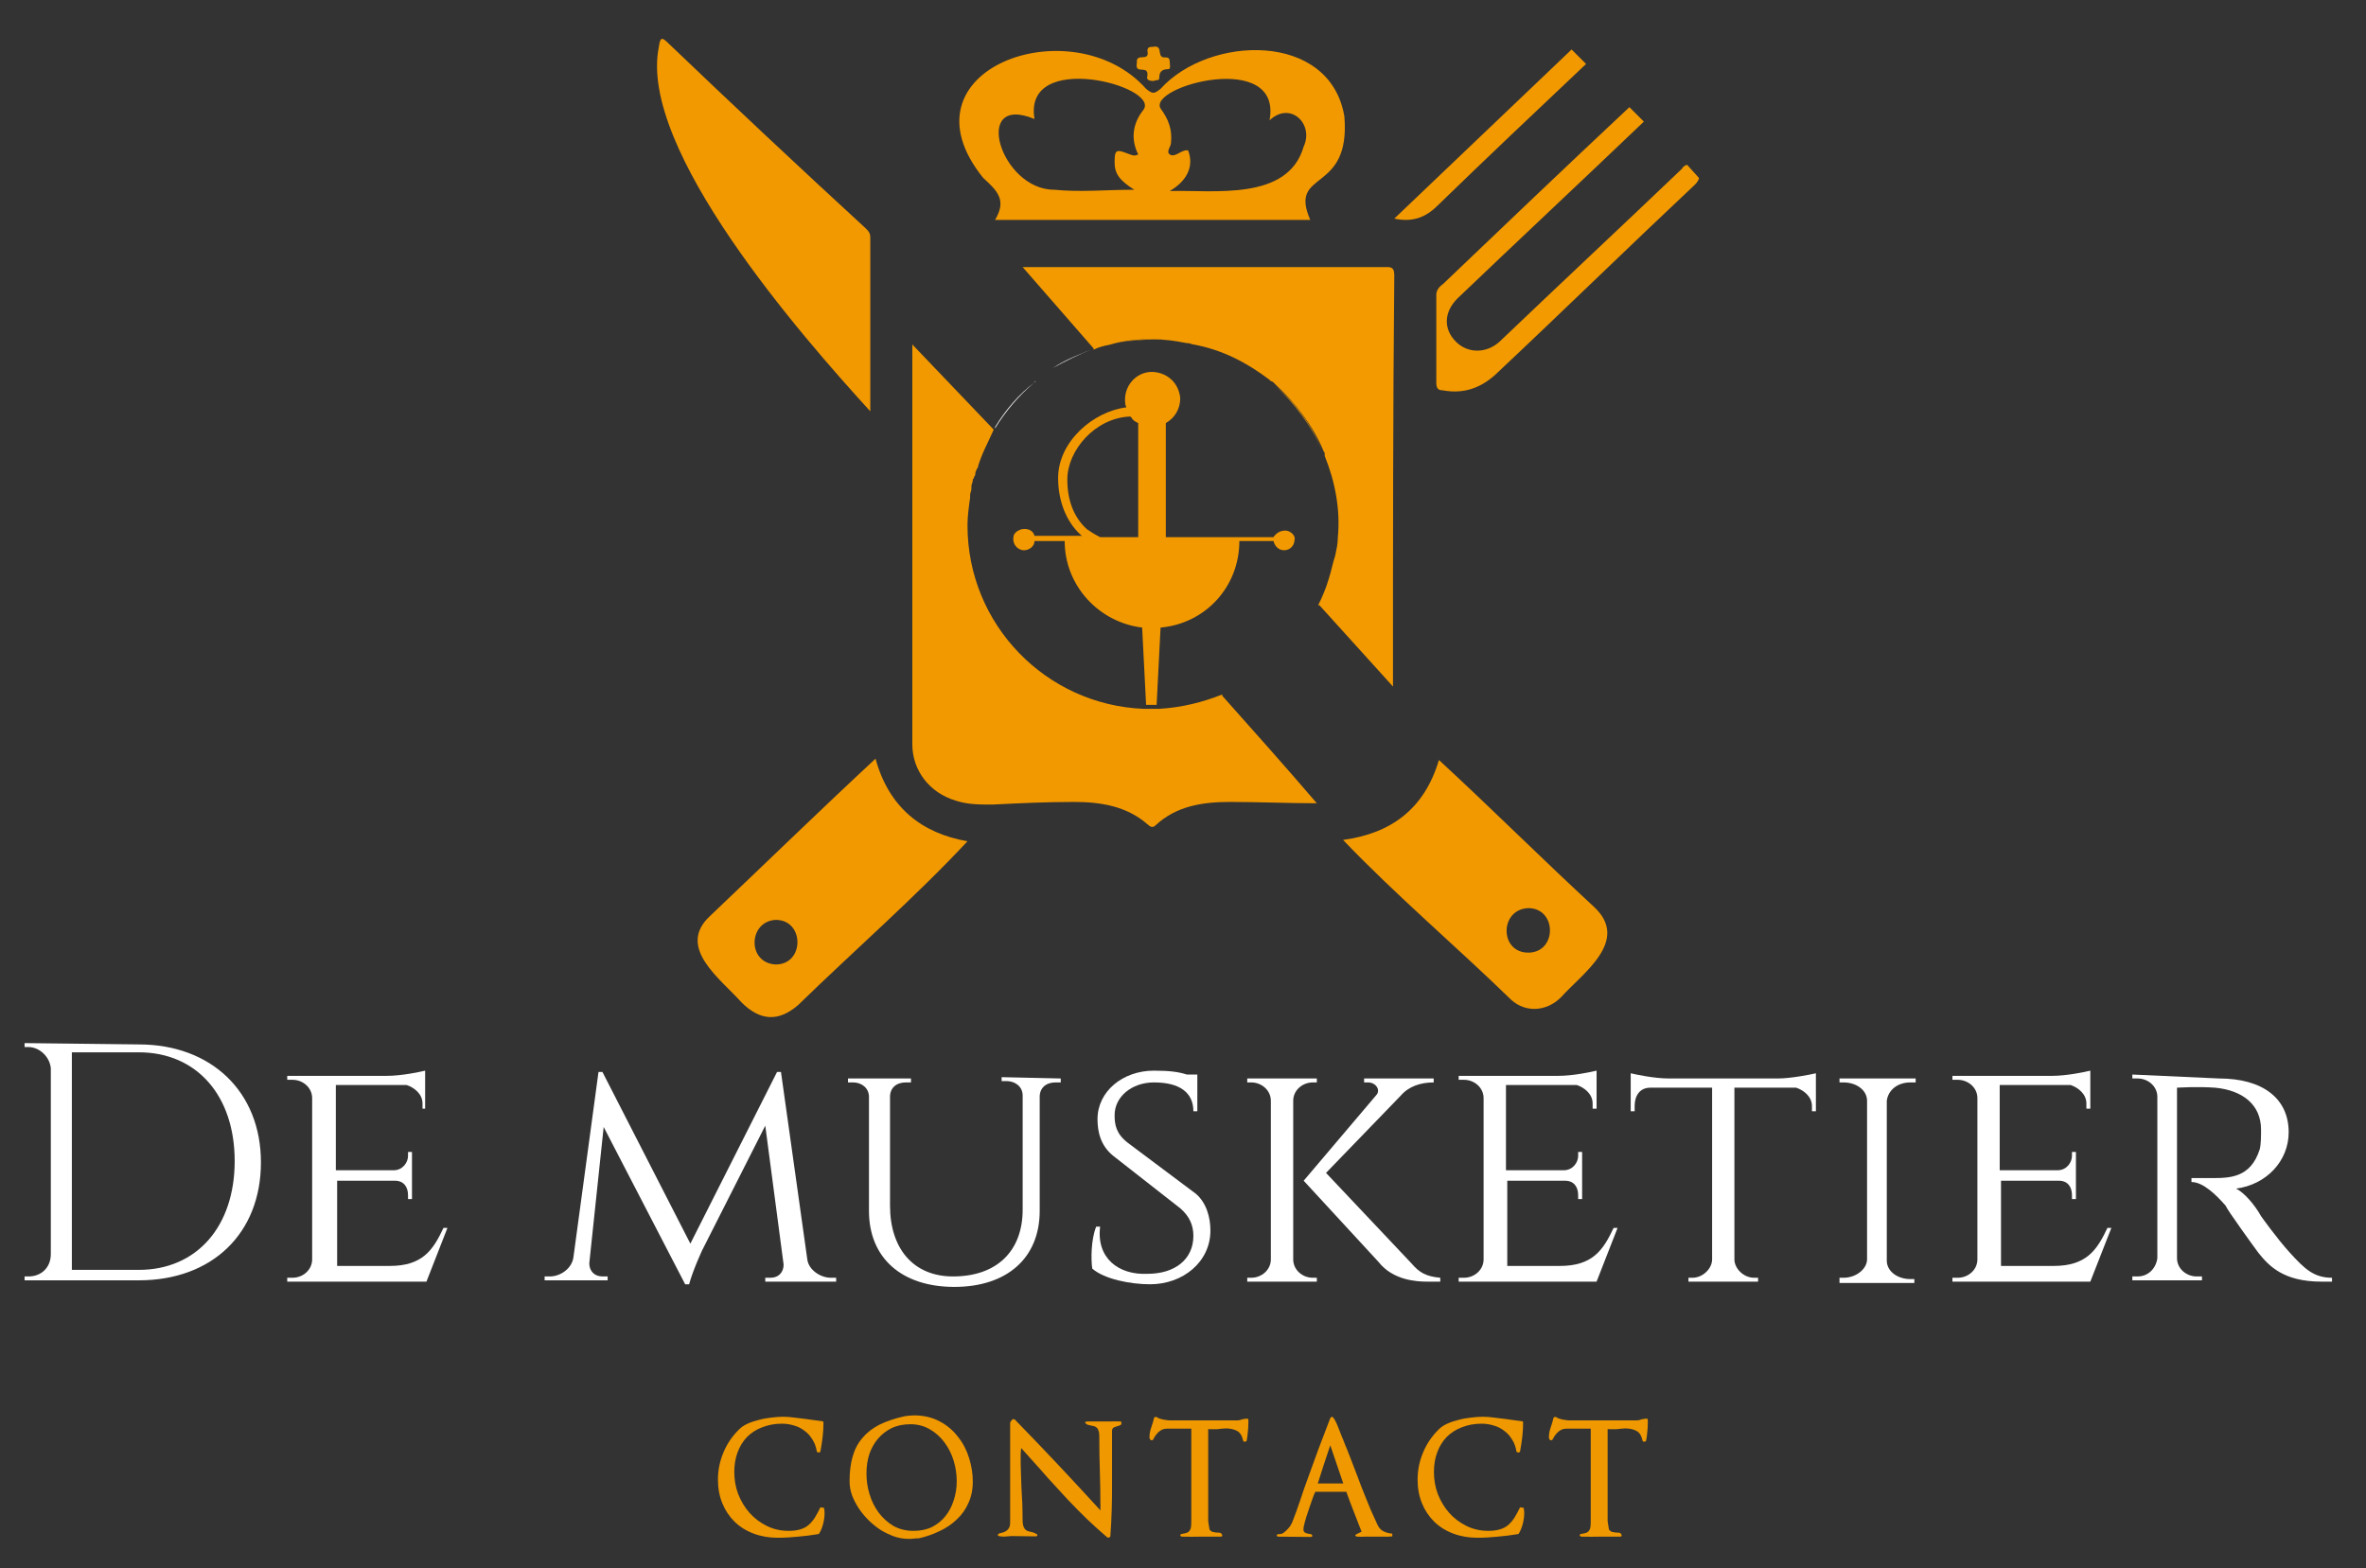 <?xml version="1.0" encoding="UTF-8"?> <svg xmlns="http://www.w3.org/2000/svg" xmlns:xlink="http://www.w3.org/1999/xlink" width="133.5pt" zoomAndPan="magnify" viewBox="0 0 133.5 88.5" height="88.5pt" preserveAspectRatio="xMidYMid meet" version="1.2"><rect x="0" y="0" width="133.5" height="88.5" fill="#333333" stroke="none"/><defs><g></g></defs><g xml:id="surface1" id="surface1"><path style=" stroke:none;fill-rule:nonzero;fill:rgb(100%,100%,100%);fill-opacity:1;" d="M 7.832 58.938 C 11.91 58.938 14.723 61.602 14.723 65.594 C 14.723 69.59 11.984 72.25 7.832 72.25 L 1.387 72.25 L 1.387 72.031 L 1.609 72.031 C 2.348 72.031 2.867 71.512 2.867 70.773 L 2.867 60.27 C 2.793 59.602 2.203 59.086 1.609 59.086 L 1.387 59.086 L 1.387 58.863 Z M 4.055 71.66 L 7.832 71.66 C 11.094 71.66 13.242 69.219 13.242 65.52 C 13.242 61.82 11.094 59.383 7.832 59.383 L 4.055 59.383 Z M 4.055 71.66 "></path><path style=" stroke:none;fill-rule:nonzero;fill:rgb(100%,100%,100%);fill-opacity:1;" d="M 24.062 72.324 L 16.207 72.324 L 16.207 72.105 L 16.504 72.105 C 17.094 72.105 17.613 71.66 17.613 71.066 L 17.613 61.969 C 17.613 61.379 17.094 60.934 16.504 60.934 L 16.207 60.934 L 16.207 60.711 L 21.836 60.711 C 22.652 60.711 23.691 60.492 23.988 60.418 L 23.988 62.562 L 23.84 62.562 L 23.84 62.266 C 23.84 61.75 23.395 61.379 22.949 61.23 L 18.949 61.23 L 18.949 66.039 L 22.207 66.039 C 22.727 66.039 23.023 65.594 23.023 65.227 L 23.023 65.004 L 23.246 65.004 L 23.246 67.664 L 23.023 67.664 L 23.023 67.445 C 23.023 67 22.801 66.629 22.281 66.629 L 19.023 66.629 L 19.023 71.438 L 21.984 71.438 C 23.84 71.438 24.43 70.551 25.023 69.293 L 25.246 69.293 Z M 24.062 72.324 "></path><path style=" stroke:none;fill-rule:nonzero;fill:rgb(100%,100%,100%);fill-opacity:1;" d="M 45.551 71.066 C 45.625 71.66 46.289 72.105 46.883 72.105 L 47.18 72.105 L 47.18 72.324 L 43.18 72.324 L 43.18 72.105 L 43.477 72.105 C 43.918 72.105 44.215 71.809 44.215 71.363 L 43.18 63.523 L 39.621 70.551 C 39.621 70.551 39.102 71.66 38.883 72.473 L 38.66 72.473 L 34.062 63.598 L 33.25 71.289 C 33.25 71.734 33.547 72.031 33.992 72.031 L 34.285 72.031 L 34.285 72.25 L 30.73 72.25 L 30.73 72.031 L 31.027 72.031 C 31.617 72.031 32.285 71.586 32.359 70.922 L 33.77 60.492 L 33.992 60.492 L 38.953 70.18 L 43.844 60.492 L 44.066 60.492 Z M 45.551 71.066 "></path><path style=" stroke:none;fill-rule:nonzero;fill:rgb(100%,100%,100%);fill-opacity:1;" d="M 59.852 60.859 L 59.852 61.082 L 59.555 61.082 C 59.035 61.082 58.664 61.379 58.664 61.895 L 58.664 68.332 C 58.664 70.996 56.812 72.621 53.848 72.621 C 50.887 72.621 49.031 70.996 49.031 68.332 L 49.031 61.895 C 49.031 61.379 48.59 61.082 48.145 61.082 L 47.848 61.082 L 47.848 60.859 L 51.402 60.859 L 51.402 61.082 L 51.109 61.082 C 50.59 61.082 50.219 61.379 50.219 61.895 L 50.219 68.035 C 50.219 70.477 51.551 72.031 53.773 72.031 C 56.219 72.031 57.703 70.625 57.703 68.258 L 57.703 61.82 C 57.703 61.305 57.258 61.008 56.812 61.008 L 56.516 61.008 L 56.516 60.785 Z M 59.852 60.859 "></path><path style=" stroke:none;fill-rule:nonzero;fill:rgb(100%,100%,100%);fill-opacity:1;" d="M 67.484 67.371 C 68.078 67.887 68.297 68.703 68.297 69.441 C 68.297 71.215 66.742 72.473 64.891 72.473 C 63.777 72.473 62.297 72.18 61.629 71.586 C 61.555 71.066 61.555 69.957 61.852 69.219 L 62.074 69.219 C 61.852 70.996 63.113 71.957 64.742 71.883 C 66.297 71.883 67.336 71.066 67.336 69.738 C 67.336 69.145 67.113 68.629 66.594 68.184 L 62.816 65.227 C 62.074 64.633 61.926 63.82 61.926 63.152 C 61.926 61.602 63.336 60.418 65.113 60.418 C 66 60.418 66.52 60.492 66.965 60.637 L 67.559 60.637 L 67.559 62.711 L 67.336 62.711 C 67.336 61.676 66.594 61.082 65.113 61.082 C 63.852 61.082 62.891 61.895 62.891 62.93 C 62.891 63.449 62.965 63.969 63.629 64.484 Z M 67.484 67.371 "></path><path style=" stroke:none;fill-rule:nonzero;fill:rgb(100%,100%,100%);fill-opacity:1;" d="M 72.969 71.066 C 72.969 71.66 73.484 72.105 74.078 72.105 L 74.301 72.105 L 74.301 72.324 L 70.375 72.324 L 70.375 72.105 L 70.598 72.105 C 71.188 72.105 71.707 71.66 71.707 71.066 L 71.707 62.117 C 71.707 61.527 71.188 61.082 70.598 61.082 L 70.375 61.082 L 70.375 60.859 L 74.301 60.859 L 74.301 61.082 L 74.078 61.082 C 73.484 61.082 72.969 61.527 72.969 62.117 Z M 79.637 71.289 C 80.082 71.809 80.453 72.031 81.266 72.105 L 81.266 72.324 L 80.523 72.324 C 79.934 72.324 78.598 72.25 77.785 71.215 L 73.559 66.629 L 77.637 61.82 C 77.934 61.527 77.637 61.082 77.191 61.082 L 76.969 61.082 L 76.969 60.859 L 80.895 60.859 L 80.895 61.082 C 80.156 61.082 79.488 61.305 79.043 61.82 L 74.82 66.188 Z M 79.637 71.289 "></path><path style=" stroke:none;fill-rule:nonzero;fill:rgb(100%,100%,100%);fill-opacity:1;" d="M 90.086 72.324 L 82.305 72.324 L 82.305 72.105 L 82.602 72.105 C 83.191 72.105 83.711 71.66 83.711 71.066 L 83.711 61.969 C 83.711 61.379 83.191 60.934 82.602 60.934 L 82.305 60.934 L 82.305 60.711 L 87.934 60.711 C 88.75 60.711 89.789 60.492 90.086 60.418 L 90.086 62.562 L 89.863 62.562 L 89.863 62.266 C 89.863 61.75 89.418 61.379 88.973 61.23 L 84.973 61.23 L 84.973 66.039 L 88.23 66.039 C 88.75 66.039 89.047 65.594 89.047 65.227 L 89.047 65.004 L 89.27 65.004 L 89.27 67.664 L 89.047 67.664 L 89.047 67.445 C 89.047 67 88.824 66.629 88.305 66.629 L 85.047 66.629 L 85.047 71.438 L 88.008 71.438 C 89.863 71.438 90.453 70.551 91.047 69.293 L 91.27 69.293 Z M 90.086 72.324 "></path><path style=" stroke:none;fill-rule:nonzero;fill:rgb(100%,100%,100%);fill-opacity:1;" d="M 100.309 60.859 C 101.051 60.859 102.164 60.637 102.461 60.566 L 102.461 62.711 L 102.238 62.711 L 102.238 62.414 C 102.238 61.895 101.793 61.527 101.348 61.379 L 97.863 61.379 L 97.863 71.066 C 97.863 71.586 98.383 72.105 98.977 72.105 L 99.199 72.105 L 99.199 72.324 L 95.27 72.324 L 95.27 72.105 L 95.492 72.105 C 96.086 72.105 96.605 71.586 96.605 71.066 L 96.605 61.379 L 93.121 61.379 C 92.531 61.379 92.234 61.82 92.234 62.414 L 92.234 62.711 L 92.012 62.711 L 92.012 60.566 C 92.309 60.637 93.344 60.859 94.16 60.859 Z M 100.309 60.859 "></path><path style=" stroke:none;fill-rule:nonzero;fill:rgb(100%,100%,100%);fill-opacity:1;" d="M 103.793 72.324 L 103.793 72.105 L 104.016 72.105 C 104.758 72.105 105.348 71.586 105.348 71.066 L 105.348 62.117 C 105.348 61.527 104.758 61.082 104.016 61.082 L 103.793 61.082 L 103.793 60.859 L 108.09 60.859 L 108.09 61.082 L 107.793 61.082 C 107.055 61.082 106.535 61.527 106.461 62.117 L 106.461 71.141 C 106.461 71.734 107.055 72.18 107.793 72.18 L 108.016 72.18 L 108.016 72.398 L 103.793 72.398 Z M 103.793 72.324 "></path><path style=" stroke:none;fill-rule:nonzero;fill:rgb(100%,100%,100%);fill-opacity:1;" d="M 117.945 72.324 L 110.164 72.324 L 110.164 72.105 L 110.461 72.105 C 111.055 72.105 111.574 71.66 111.574 71.066 L 111.574 61.969 C 111.574 61.379 111.055 60.934 110.461 60.934 L 110.164 60.934 L 110.164 60.711 L 115.797 60.711 C 116.613 60.711 117.648 60.492 117.945 60.418 L 117.945 62.562 L 117.723 62.562 L 117.723 62.266 C 117.723 61.75 117.277 61.379 116.836 61.23 L 112.832 61.23 L 112.832 66.039 L 116.094 66.039 C 116.613 66.039 116.91 65.594 116.91 65.227 L 116.91 65.004 L 117.133 65.004 L 117.133 67.664 L 116.91 67.664 L 116.91 67.445 C 116.91 67 116.688 66.629 116.168 66.629 L 112.906 66.629 L 112.906 71.438 L 115.871 71.438 C 117.723 71.438 118.316 70.551 118.91 69.293 L 119.133 69.293 Z M 117.945 72.324 "></path><path style=" stroke:none;fill-rule:nonzero;fill:rgb(100%,100%,100%);fill-opacity:1;" d="M 125.207 60.859 C 127.652 60.859 129.137 61.969 129.137 63.895 C 129.137 65.52 127.875 66.852 126.172 67.074 C 126.617 67.297 127.207 67.961 127.578 68.629 C 127.578 68.629 128.469 69.887 129.211 70.699 C 130.023 71.586 130.543 72.105 131.582 72.105 L 131.582 72.324 L 130.988 72.324 C 128.84 72.324 128.023 71.438 127.43 70.699 C 127.207 70.402 125.652 68.258 125.578 68.035 C 125.059 67.445 124.32 66.703 123.652 66.703 L 123.652 66.48 C 123.652 66.48 124.172 66.48 124.762 66.48 C 125.801 66.48 126.988 66.48 127.504 64.855 C 127.578 64.559 127.578 64.113 127.578 63.746 C 127.578 62.34 126.543 61.527 124.984 61.379 C 123.949 61.305 122.91 61.379 122.836 61.379 L 122.836 70.996 C 122.836 71.586 123.355 72.031 123.949 72.031 L 124.246 72.031 L 124.246 72.25 L 120.316 72.25 L 120.316 72.031 L 120.613 72.031 C 121.207 72.031 121.652 71.586 121.727 70.996 L 121.727 61.895 C 121.727 61.305 121.207 60.859 120.613 60.859 L 120.316 60.859 L 120.316 60.637 Z M 125.207 60.859 "></path><path style=" stroke:none;fill-rule:nonzero;fill:rgb(95.29%,59.999%,0%);fill-opacity:1;" d="M 56.07 24.246 C 55.777 24.91 55.406 25.578 55.184 26.316 C 55.184 26.391 55.184 26.391 55.109 26.465 C 55.109 26.539 55.035 26.613 55.035 26.688 C 55.035 26.762 55.035 26.836 54.961 26.906 C 54.961 26.98 54.961 26.98 54.887 27.055 C 54.887 27.055 54.887 27.055 54.887 27.129 C 54.887 27.203 54.812 27.352 54.812 27.426 C 54.812 27.5 54.812 27.574 54.812 27.574 C 54.812 27.723 54.738 27.797 54.738 27.945 C 54.738 28.02 54.738 28.02 54.738 28.09 C 54.664 28.609 54.59 29.129 54.59 29.645 C 54.59 35.266 59.035 39.777 64.52 40 L 65.188 40 C 65.262 40 65.336 40 65.41 40 C 66.668 39.926 67.855 39.633 68.965 39.188 L 68.965 39.262 C 70.742 41.258 72.523 43.254 74.301 45.328 C 72.672 45.328 71.039 45.254 69.41 45.254 C 67.855 45.254 66.371 45.477 65.188 46.586 C 65.039 46.73 64.891 46.656 64.742 46.512 C 63.555 45.477 62.074 45.254 60.594 45.254 C 59.035 45.254 57.48 45.328 56 45.402 C 55.258 45.402 54.59 45.402 53.922 45.18 C 52.441 44.734 51.477 43.477 51.477 42 C 51.477 34.527 51.477 26.836 51.477 19.438 Z M 56.07 24.246 "></path><path style=" stroke:none;fill-rule:nonzero;fill:rgb(95.29%,60.39%,0%);fill-opacity:1;" d="M 78.598 38.594 C 78.598 38.668 78.598 38.668 78.598 38.742 C 77.191 37.191 75.855 35.711 74.449 34.156 L 74.375 34.156 C 74.598 33.715 74.82 33.195 74.969 32.68 C 75.117 32.234 75.191 31.789 75.34 31.348 C 75.414 30.977 75.488 30.68 75.488 30.312 C 75.633 28.758 75.34 27.203 74.746 25.727 L 74.746 25.578 C 74.746 25.504 74.672 25.504 74.672 25.43 C 74.078 24.023 73.117 22.766 72.004 21.73 C 71.93 21.656 71.93 21.656 71.855 21.582 C 71.855 21.582 71.781 21.508 71.707 21.508 L 71.633 21.434 C 70.375 20.473 68.965 19.734 67.336 19.438 C 67.262 19.438 67.113 19.363 67.039 19.363 L 66.965 19.363 C 66.223 19.215 65.633 19.141 65.039 19.141 C 64.223 19.141 63.406 19.215 62.668 19.438 C 62.297 19.512 62 19.586 61.703 19.734 C 61.703 19.734 61.703 19.734 61.703 19.66 L 57.703 15.074 C 61.109 15.074 64.594 15.074 68.004 15.074 C 71.336 15.074 74.672 15.074 78.082 15.074 C 78.375 15.074 78.672 15 78.672 15.516 C 78.598 23.137 78.598 30.902 78.598 38.594 Z M 78.598 38.594 "></path><path style=" stroke:none;fill-rule:nonzero;fill:rgb(95.29%,59.999%,0%);fill-opacity:1;" d="M 66.742 19.289 C 65.336 19.066 64 19.141 62.594 19.438 C 63.336 19.289 64.148 19.141 64.965 19.141 C 65.633 19.141 66.223 19.215 66.742 19.289 Z M 66.742 19.289 "></path><path style=" stroke:none;fill-rule:nonzero;fill:rgb(95.29%,59.999%,0%);fill-opacity:1;" d="M 74.598 25.43 C 74.004 24.023 73.043 22.766 71.93 21.73 C 73.043 22.691 74.004 23.949 74.598 25.43 Z M 74.598 25.43 "></path><path style=" stroke:none;fill-rule:nonzero;fill:rgb(95.29%,59.999%,0%);fill-opacity:1;" d="M 75.34 31.348 C 75.266 31.789 75.117 32.234 74.969 32.68 C 75.117 32.234 75.266 31.789 75.34 31.348 Z M 75.34 31.348 "></path><path style=" stroke:none;fill-rule:nonzero;fill:rgb(95.29%,59.999%,0%);fill-opacity:1;" d="M 49.105 23.211 C 45.254 18.992 35.992 8.414 37.176 2.645 C 37.25 2.129 37.324 2.055 37.695 2.426 C 41.328 5.902 45.031 9.379 48.734 12.781 C 48.883 12.93 49.105 13.074 49.105 13.371 C 49.105 16.625 49.105 19.809 49.105 23.211 Z M 49.105 23.211 "></path><path style=" stroke:none;fill-rule:nonzero;fill:rgb(95.29%,59.999%,0%);fill-opacity:1;" d="M 49.402 42.812 C 46.219 45.77 43.18 48.73 40.066 51.688 C 38.141 53.465 40.66 55.238 41.844 56.57 C 42.883 57.605 43.918 57.68 45.031 56.719 C 48.219 53.613 51.625 50.652 54.59 47.473 C 51.996 47.027 50.145 45.547 49.402 42.812 Z M 43.773 54.426 C 42.141 54.352 42.215 51.984 43.773 51.91 C 45.402 51.91 45.402 54.426 43.773 54.426 Z M 43.773 54.426 "></path><path style=" stroke:none;fill-rule:nonzero;fill:rgb(95.29%,59.999%,0%);fill-opacity:1;" d="M 89.938 51.172 C 86.973 48.434 84.156 45.621 81.191 42.887 C 80.379 45.621 78.523 47.027 75.781 47.398 C 78.746 50.504 82.156 53.391 85.27 56.422 C 86.082 57.16 87.27 57.09 88.082 56.273 C 89.27 54.941 92.012 53.094 89.938 51.172 Z M 86.23 53.758 C 84.602 53.758 84.602 51.316 86.23 51.246 C 87.863 51.246 87.863 53.758 86.23 53.758 Z M 86.23 53.758 "></path><path style=" stroke:none;fill-rule:nonzero;fill:rgb(95.29%,60.39%,0%);fill-opacity:1;" d="M 95.199 9.305 C 95.125 9.305 94.977 9.379 94.902 9.523 C 91.492 12.781 88.008 16.035 84.602 19.289 C 83.859 19.953 82.824 19.953 82.156 19.289 C 81.414 18.551 81.488 17.59 82.23 16.848 C 85.711 13.52 89.195 10.266 92.754 6.863 L 91.938 6.047 C 88.379 9.379 84.898 12.707 81.414 16.035 C 81.191 16.184 81.043 16.406 81.043 16.625 C 81.043 18.254 81.043 19.953 81.043 21.582 C 81.043 21.879 81.117 22.027 81.414 22.027 C 82.602 22.25 83.562 21.879 84.379 21.137 C 88.156 17.59 91.863 13.965 95.641 10.414 C 95.789 10.266 95.863 10.117 95.863 10.043 Z M 95.199 9.305 "></path><path style=" stroke:none;fill-rule:nonzero;fill:rgb(95.29%,59.999%,0%);fill-opacity:1;" d="M 89.492 3.609 C 86.676 6.27 83.859 8.934 81.117 11.598 C 80.453 12.262 79.711 12.559 78.672 12.336 C 82.082 9.082 85.344 5.977 88.676 2.793 Z M 89.492 3.609 "></path><path style=" stroke:none;fill-rule:nonzero;fill:rgb(93.729%,59.61%,0.389%);fill-opacity:1;" d="M 65.926 3.902 C 65.484 3.902 65.41 4.125 65.41 4.422 C 65.41 4.57 65.188 4.496 65.113 4.57 C 64.816 4.57 64.668 4.496 64.742 4.273 C 64.816 3.609 64 4.273 64.148 3.535 C 64.074 2.941 64.891 3.535 64.742 2.867 C 64.742 2.645 64.891 2.645 65.039 2.645 C 65.707 2.5 65.188 3.312 65.781 3.238 C 65.926 3.238 66 3.312 66 3.461 C 66 3.609 66.074 3.902 65.926 3.902 Z M 65.926 3.902 "></path><path style=" stroke:none;fill-rule:nonzero;fill:rgb(100%,100%,100%);fill-opacity:1;" d="M 58.445 21.508 L 58.371 21.582 C 58.371 21.508 58.445 21.508 58.445 21.508 Z M 58.445 21.508 "></path><path style=" stroke:none;fill-rule:nonzero;fill:rgb(100%,100%,100%);fill-opacity:1;" d="M 58.371 21.582 C 57.48 22.32 56.738 23.211 56.145 24.172 C 56.145 24.172 56.145 24.172 56.145 24.098 C 56.738 23.137 57.48 22.25 58.371 21.582 Z M 58.371 21.582 "></path><path style=" stroke:none;fill-rule:nonzero;fill:rgb(100%,100%,100%);fill-opacity:1;" d="M 58.664 21.285 C 58.59 21.359 58.516 21.434 58.445 21.434 C 58.516 21.434 58.59 21.359 58.664 21.285 Z M 58.664 21.285 "></path><path style=" stroke:none;fill-rule:nonzero;fill:rgb(100%,100%,100%);fill-opacity:1;" d="M 59.035 21.066 C 58.887 21.137 58.812 21.211 58.664 21.285 C 58.812 21.211 58.887 21.137 59.035 21.066 Z M 59.035 21.066 "></path><path style=" stroke:none;fill-rule:nonzero;fill:rgb(100%,100%,100%);fill-opacity:1;" d="M 61.555 19.734 C 60.816 20.027 60.074 20.324 59.406 20.77 C 60.074 20.398 60.816 20.027 61.555 19.734 Z M 61.555 19.734 "></path><path style=" stroke:none;fill-rule:nonzero;fill:rgb(95.29%,59.999%,0%);fill-opacity:1;" d="M 72.523 29.941 C 72.227 29.941 72.004 30.09 71.855 30.312 L 65.781 30.312 L 65.781 23.875 C 66.297 23.578 66.594 23.062 66.594 22.469 C 66.52 21.656 65.926 21.066 65.113 20.992 C 64.223 20.918 63.48 21.656 63.48 22.543 C 63.48 22.691 63.48 22.84 63.555 22.988 C 61.703 23.211 59.703 24.91 59.703 26.98 C 59.703 28.238 60.148 29.422 60.961 30.164 C 61.035 30.238 61.035 30.238 61.109 30.238 L 58.371 30.238 C 58.297 29.941 58 29.793 57.629 29.867 C 57.406 29.941 57.184 30.09 57.184 30.312 C 57.109 30.68 57.406 31.051 57.777 31.051 C 58.074 31.051 58.371 30.828 58.371 30.531 L 60.074 30.531 C 60.074 33.047 62 35.117 64.445 35.414 L 64.668 39.777 L 65.262 39.777 L 65.484 35.414 C 68.004 35.191 69.93 33.121 69.93 30.531 L 71.855 30.531 C 71.93 30.828 72.152 31.051 72.449 31.051 C 72.82 31.051 73.043 30.754 73.043 30.457 C 73.117 30.238 72.82 29.941 72.523 29.941 Z M 64.223 30.312 L 62.074 30.312 C 61.777 30.164 61.555 30.016 61.332 29.867 C 60.594 29.203 60.223 28.238 60.223 27.055 C 60.223 25.43 61.777 23.578 63.777 23.504 L 63.852 23.578 C 63.926 23.727 64.074 23.801 64.223 23.875 C 64.223 23.875 64.223 30.312 64.223 30.312 Z M 64.223 30.312 "></path><path style=" stroke:none;fill-rule:nonzero;fill:rgb(95.29%,59.999%,0%);fill-opacity:1;" d="M 75.855 6.566 C 75.043 1.758 68.227 1.98 65.484 5.012 C 65.113 5.309 65.039 5.309 64.668 5.012 C 60.52 0.352 50.516 3.902 55.48 10.043 C 56.293 10.781 56.812 11.301 56.145 12.41 L 73.93 12.41 C 72.672 9.523 76.227 11.004 75.855 6.566 Z M 64.52 6.195 C 63.926 6.938 63.777 7.824 64.223 8.711 C 64 8.859 63.777 8.711 63.555 8.637 C 62.965 8.414 62.891 8.488 62.891 9.156 C 62.891 9.82 63.188 10.191 64 10.707 C 62.445 10.707 60.961 10.855 59.48 10.707 C 56.441 10.707 54.812 5.234 58.371 6.715 C 57.703 2.793 65.484 4.863 64.52 6.195 Z M 73.559 8.27 C 72.672 11.375 68.445 10.707 66 10.781 C 66.891 10.266 67.41 9.453 67.039 8.488 C 66.668 8.414 66.297 8.934 66 8.711 C 65.781 8.562 66.074 8.27 66.074 8.047 C 66.148 7.305 65.926 6.715 65.484 6.121 C 64.742 4.863 72.375 2.793 71.633 6.789 C 72.82 5.68 74.152 7.012 73.559 8.27 Z M 73.559 8.27 "></path><g style="fill:rgb(93.729%,59.61%,0.389%);fill-opacity:1;"><g transform="translate(40.276, 86.715)"><path style="stroke:none;" d="M 6.25 -1.328 C 6.25 -1.43 6.238 -1.531 6.219 -1.625 L 6.016 -1.656 C 5.91 -1.438 5.805 -1.242 5.703 -1.078 C 5.598 -0.91 5.477 -0.77 5.344 -0.656 C 5.207 -0.539 5.047 -0.457 4.859 -0.406 C 4.68 -0.352 4.469 -0.328 4.219 -0.328 C 3.77 -0.328 3.359 -0.422 2.984 -0.609 C 2.609 -0.797 2.285 -1.039 2.016 -1.344 C 1.742 -1.656 1.531 -2.008 1.375 -2.406 C 1.227 -2.801 1.156 -3.219 1.156 -3.656 C 1.156 -4.062 1.219 -4.43 1.344 -4.766 C 1.469 -5.098 1.645 -5.383 1.875 -5.625 C 2.113 -5.863 2.398 -6.047 2.734 -6.172 C 3.066 -6.305 3.438 -6.375 3.844 -6.375 C 4.094 -6.375 4.328 -6.336 4.547 -6.266 C 4.766 -6.203 4.957 -6.102 5.125 -5.969 C 5.301 -5.844 5.445 -5.68 5.562 -5.484 C 5.688 -5.297 5.77 -5.07 5.812 -4.812 C 5.82 -4.77 5.859 -4.75 5.922 -4.75 C 5.973 -4.75 6.004 -4.77 6.016 -4.812 C 6.066 -5.082 6.109 -5.352 6.141 -5.625 C 6.172 -5.895 6.188 -6.164 6.188 -6.438 C 6.188 -6.488 6.16 -6.516 6.109 -6.516 C 5.953 -6.535 5.797 -6.555 5.641 -6.578 C 5.492 -6.598 5.344 -6.617 5.188 -6.641 C 4.977 -6.672 4.766 -6.695 4.547 -6.719 C 4.336 -6.75 4.125 -6.766 3.906 -6.766 C 3.707 -6.766 3.488 -6.75 3.25 -6.719 C 3.02 -6.695 2.789 -6.656 2.562 -6.594 C 2.332 -6.539 2.113 -6.469 1.906 -6.375 C 1.695 -6.281 1.523 -6.16 1.391 -6.016 C 1.016 -5.641 0.727 -5.207 0.531 -4.719 C 0.332 -4.238 0.234 -3.738 0.234 -3.219 C 0.234 -2.727 0.316 -2.281 0.484 -1.875 C 0.648 -1.477 0.879 -1.133 1.172 -0.844 C 1.473 -0.551 1.832 -0.328 2.25 -0.172 C 2.664 -0.016 3.117 0.062 3.609 0.062 C 3.992 0.062 4.375 0.039 4.75 0 C 5.125 -0.031 5.5 -0.078 5.875 -0.141 C 5.914 -0.141 5.941 -0.156 5.953 -0.188 C 6.047 -0.344 6.117 -0.523 6.172 -0.734 C 6.223 -0.941 6.25 -1.141 6.25 -1.328 Z M 6.25 -1.328 "></path></g></g><g style="fill:rgb(93.729%,59.61%,0.389%);fill-opacity:1;"><g transform="translate(47.702, 86.715)"><path style="stroke:none;" d="M 7.188 -3.109 C 7.188 -3.547 7.117 -3.984 6.984 -4.422 C 6.848 -4.867 6.641 -5.27 6.359 -5.625 C 6.086 -5.988 5.742 -6.281 5.328 -6.5 C 4.91 -6.727 4.426 -6.844 3.875 -6.844 C 3.789 -6.844 3.703 -6.836 3.609 -6.828 C 3.516 -6.816 3.426 -6.805 3.344 -6.797 C 2.781 -6.672 2.301 -6.508 1.906 -6.312 C 1.52 -6.113 1.203 -5.863 0.953 -5.562 C 0.703 -5.27 0.52 -4.922 0.406 -4.516 C 0.289 -4.109 0.234 -3.645 0.234 -3.125 C 0.234 -2.863 0.281 -2.598 0.375 -2.328 C 0.477 -2.066 0.609 -1.816 0.766 -1.578 C 0.93 -1.336 1.117 -1.113 1.328 -0.906 C 1.547 -0.695 1.773 -0.516 2.016 -0.359 C 2.266 -0.211 2.52 -0.094 2.781 0 C 3.039 0.082 3.297 0.125 3.547 0.125 C 3.578 0.125 3.617 0.125 3.672 0.125 C 3.734 0.125 3.789 0.117 3.844 0.109 C 3.906 0.109 3.961 0.102 4.016 0.094 C 4.066 0.094 4.109 0.094 4.141 0.094 C 4.555 0 4.945 -0.133 5.312 -0.312 C 5.688 -0.488 6.008 -0.707 6.281 -0.969 C 6.562 -1.227 6.781 -1.535 6.938 -1.891 C 7.102 -2.242 7.188 -2.648 7.188 -3.109 Z M 6.281 -3.125 C 6.281 -2.75 6.223 -2.391 6.109 -2.047 C 6.004 -1.711 5.848 -1.414 5.641 -1.156 C 5.441 -0.906 5.191 -0.703 4.891 -0.547 C 4.586 -0.398 4.238 -0.328 3.844 -0.328 C 3.414 -0.328 3.035 -0.422 2.703 -0.609 C 2.379 -0.805 2.102 -1.055 1.875 -1.359 C 1.645 -1.672 1.473 -2.02 1.359 -2.406 C 1.242 -2.789 1.188 -3.176 1.188 -3.562 C 1.188 -3.945 1.238 -4.305 1.344 -4.641 C 1.457 -4.973 1.617 -5.266 1.828 -5.516 C 2.047 -5.773 2.305 -5.977 2.609 -6.125 C 2.91 -6.27 3.266 -6.344 3.672 -6.344 C 4.086 -6.344 4.457 -6.242 4.781 -6.047 C 5.102 -5.859 5.375 -5.613 5.594 -5.312 C 5.82 -5.008 5.992 -4.664 6.109 -4.281 C 6.223 -3.906 6.281 -3.52 6.281 -3.125 Z M 6.281 -3.125 "></path></g></g><g style="fill:rgb(93.729%,59.61%,0.389%);fill-opacity:1;"><g transform="translate(56.074, 86.715)"><path style="stroke:none;" d="M 7.203 -6.344 L 7.188 -6.5 C 6.969 -6.508 6.75 -6.508 6.531 -6.5 C 6.32 -6.5 6.113 -6.5 5.906 -6.5 L 5.266 -6.5 C 5.211 -6.5 5.176 -6.484 5.156 -6.453 C 5.145 -6.43 5.16 -6.406 5.203 -6.375 C 5.234 -6.344 5.27 -6.32 5.312 -6.312 C 5.363 -6.301 5.426 -6.285 5.5 -6.266 C 5.551 -6.254 5.602 -6.242 5.656 -6.234 C 5.707 -6.223 5.754 -6.195 5.797 -6.156 C 5.848 -6.125 5.883 -6.066 5.906 -5.984 C 5.938 -5.91 5.953 -5.805 5.953 -5.672 C 5.953 -5.016 5.961 -4.359 5.984 -3.703 C 6.004 -3.055 6.016 -2.406 6.016 -1.75 C 6.016 -1.707 6.016 -1.66 6.016 -1.609 C 6.016 -1.566 6.016 -1.523 6.016 -1.484 C 4.441 -3.211 2.832 -4.922 1.188 -6.609 C 1.133 -6.641 1.086 -6.641 1.047 -6.609 C 1.004 -6.566 0.973 -6.531 0.953 -6.5 C 0.93 -6.469 0.922 -6.426 0.922 -6.375 L 0.922 -0.766 C 0.922 -0.609 0.875 -0.484 0.781 -0.391 C 0.695 -0.305 0.586 -0.25 0.453 -0.219 L 0.328 -0.188 C 0.273 -0.176 0.242 -0.148 0.234 -0.109 C 0.223 -0.066 0.242 -0.039 0.297 -0.031 C 0.441 0 0.594 0.004 0.75 -0.016 C 0.914 -0.035 1.078 -0.039 1.234 -0.031 L 2.359 -0.016 C 2.41 -0.016 2.441 -0.031 2.453 -0.062 C 2.473 -0.094 2.461 -0.117 2.422 -0.141 C 2.359 -0.18 2.297 -0.211 2.234 -0.234 C 2.172 -0.254 2.109 -0.27 2.047 -0.281 C 1.992 -0.289 1.941 -0.305 1.891 -0.328 C 1.836 -0.348 1.789 -0.383 1.75 -0.438 C 1.707 -0.488 1.676 -0.555 1.656 -0.641 C 1.633 -0.723 1.625 -0.832 1.625 -0.969 C 1.625 -1.27 1.617 -1.566 1.609 -1.859 C 1.598 -2.148 1.582 -2.445 1.562 -2.75 C 1.551 -3.039 1.539 -3.332 1.531 -3.625 C 1.52 -3.914 1.516 -4.211 1.516 -4.516 C 1.516 -4.672 1.523 -4.832 1.547 -5 C 1.648 -4.883 1.738 -4.785 1.812 -4.703 C 1.883 -4.629 1.969 -4.535 2.062 -4.422 C 2.406 -4.047 2.75 -3.66 3.094 -3.266 C 3.445 -2.879 3.801 -2.492 4.156 -2.109 C 4.52 -1.723 4.891 -1.348 5.266 -0.984 C 5.641 -0.629 6.016 -0.289 6.391 0.031 C 6.43 0.062 6.469 0.066 6.5 0.047 C 6.539 0.035 6.566 0.016 6.578 -0.016 C 6.648 -1.004 6.68 -1.992 6.672 -2.984 C 6.672 -3.984 6.672 -4.977 6.672 -5.969 C 6.672 -6.07 6.711 -6.141 6.797 -6.172 C 6.891 -6.211 6.984 -6.242 7.078 -6.266 C 7.098 -6.273 7.117 -6.285 7.141 -6.297 C 7.16 -6.316 7.18 -6.332 7.203 -6.344 Z M 7.203 -6.344 "></path></g></g><g style="fill:rgb(93.729%,59.61%,0.389%);fill-opacity:1;"><g transform="translate(64.641, 86.715)"><path style="stroke:none;" d="M 5.797 -6.391 L 5.797 -6.594 C 5.797 -6.625 5.781 -6.645 5.75 -6.656 C 5.727 -6.664 5.703 -6.664 5.672 -6.656 C 5.641 -6.656 5.602 -6.648 5.562 -6.641 C 5.531 -6.641 5.5 -6.633 5.469 -6.625 C 5.414 -6.613 5.363 -6.598 5.312 -6.578 C 5.258 -6.566 5.211 -6.562 5.172 -6.562 L 1.359 -6.562 C 1.316 -6.562 1.258 -6.566 1.188 -6.578 C 1.125 -6.586 1.055 -6.598 0.984 -6.609 C 0.91 -6.629 0.836 -6.648 0.766 -6.672 C 0.703 -6.691 0.656 -6.719 0.625 -6.75 C 0.594 -6.758 0.562 -6.758 0.531 -6.75 C 0.5 -6.738 0.477 -6.719 0.469 -6.688 C 0.457 -6.645 0.445 -6.598 0.438 -6.547 C 0.426 -6.504 0.41 -6.453 0.391 -6.391 C 0.348 -6.266 0.305 -6.133 0.266 -6 C 0.234 -5.875 0.219 -5.758 0.219 -5.656 C 0.219 -5.625 0.219 -5.598 0.219 -5.578 C 0.227 -5.555 0.234 -5.535 0.234 -5.516 C 0.254 -5.473 0.285 -5.445 0.328 -5.438 C 0.379 -5.438 0.414 -5.457 0.438 -5.5 C 0.508 -5.656 0.609 -5.789 0.734 -5.906 C 0.867 -6.031 1.023 -6.094 1.203 -6.094 L 2.578 -6.094 L 2.578 -0.891 C 2.578 -0.742 2.57 -0.629 2.562 -0.547 C 2.551 -0.461 2.523 -0.395 2.484 -0.344 C 2.453 -0.289 2.398 -0.25 2.328 -0.219 C 2.266 -0.195 2.172 -0.176 2.047 -0.156 C 1.984 -0.145 1.953 -0.117 1.953 -0.078 C 1.961 -0.035 2 -0.008 2.062 0 C 2.426 0.008 2.785 0.008 3.141 0 C 3.504 0 3.867 0 4.234 0 C 4.273 0 4.301 -0.008 4.312 -0.031 C 4.332 -0.051 4.332 -0.078 4.312 -0.109 C 4.289 -0.172 4.25 -0.207 4.188 -0.219 C 4.125 -0.227 4.051 -0.234 3.969 -0.234 C 3.914 -0.242 3.859 -0.254 3.797 -0.266 C 3.742 -0.273 3.688 -0.312 3.625 -0.375 C 3.613 -0.383 3.602 -0.414 3.594 -0.469 C 3.582 -0.531 3.57 -0.598 3.562 -0.672 C 3.551 -0.742 3.539 -0.812 3.531 -0.875 C 3.531 -0.945 3.531 -0.992 3.531 -1.016 L 3.531 -6.078 C 3.57 -6.066 3.613 -6.062 3.656 -6.062 C 3.707 -6.062 3.758 -6.062 3.812 -6.062 C 3.852 -6.062 3.91 -6.062 3.984 -6.062 C 4.055 -6.07 4.117 -6.078 4.172 -6.078 C 4.223 -6.086 4.273 -6.094 4.328 -6.094 C 4.391 -6.102 4.453 -6.109 4.516 -6.109 C 4.766 -6.109 4.977 -6.062 5.156 -5.969 C 5.332 -5.875 5.445 -5.691 5.5 -5.422 C 5.508 -5.379 5.539 -5.359 5.594 -5.359 C 5.656 -5.359 5.691 -5.379 5.703 -5.422 C 5.734 -5.578 5.754 -5.734 5.766 -5.891 C 5.785 -6.055 5.797 -6.223 5.797 -6.391 Z M 5.797 -6.391 "></path></g></g><g style="fill:rgb(93.729%,59.61%,0.389%);fill-opacity:1;"><g transform="translate(71.622, 86.715)"><path style="stroke:none;" d="M 6.938 -0.016 L 6.938 -0.172 C 6.77 -0.18 6.609 -0.223 6.453 -0.297 C 6.305 -0.367 6.191 -0.488 6.109 -0.656 C 5.984 -0.926 5.852 -1.211 5.719 -1.516 C 5.594 -1.816 5.469 -2.125 5.344 -2.438 C 5.219 -2.75 5.098 -3.062 4.984 -3.375 C 4.867 -3.688 4.754 -3.984 4.641 -4.266 C 4.566 -4.473 4.488 -4.676 4.406 -4.875 C 4.32 -5.07 4.242 -5.266 4.172 -5.453 C 4.16 -5.473 4.148 -5.5 4.141 -5.531 C 4.129 -5.57 4.113 -5.609 4.094 -5.641 C 4.02 -5.828 3.941 -6.023 3.859 -6.234 C 3.773 -6.453 3.688 -6.617 3.594 -6.734 C 3.562 -6.766 3.531 -6.77 3.5 -6.75 C 3.477 -6.738 3.457 -6.719 3.438 -6.688 C 3.219 -6.113 3 -5.539 2.781 -4.969 C 2.57 -4.395 2.363 -3.82 2.156 -3.25 C 2.008 -2.852 1.867 -2.445 1.734 -2.031 C 1.598 -1.625 1.453 -1.223 1.297 -0.828 C 1.266 -0.754 1.223 -0.676 1.172 -0.594 C 1.117 -0.52 1.055 -0.445 0.984 -0.375 C 0.922 -0.312 0.852 -0.254 0.781 -0.203 C 0.707 -0.16 0.629 -0.141 0.547 -0.141 C 0.547 -0.141 0.531 -0.141 0.5 -0.141 C 0.477 -0.148 0.461 -0.145 0.453 -0.125 C 0.422 -0.102 0.41 -0.078 0.422 -0.047 C 0.43 -0.035 0.441 -0.023 0.453 -0.016 C 0.461 -0.004 0.469 0 0.469 0 L 2.328 0.016 C 2.391 0.016 2.422 -0.004 2.422 -0.047 C 2.422 -0.098 2.395 -0.129 2.344 -0.141 C 2.25 -0.148 2.156 -0.172 2.062 -0.203 C 1.969 -0.242 1.922 -0.312 1.922 -0.406 C 1.922 -0.488 1.945 -0.625 2 -0.812 C 2.051 -1.008 2.113 -1.211 2.188 -1.422 C 2.258 -1.641 2.332 -1.852 2.406 -2.062 C 2.477 -2.27 2.539 -2.426 2.594 -2.531 L 4.344 -2.531 C 4.477 -2.156 4.617 -1.781 4.766 -1.406 C 4.91 -1.031 5.055 -0.656 5.203 -0.281 L 4.891 -0.125 C 4.848 -0.094 4.836 -0.066 4.859 -0.047 C 4.879 -0.023 4.91 -0.008 4.953 0 C 5.078 0.008 5.234 0.008 5.422 0 C 5.609 0 5.766 0 5.891 0 C 6.078 0 6.254 0 6.422 0 C 6.598 0.008 6.77 0.004 6.938 -0.016 Z M 4.172 -3 L 2.734 -3 C 2.859 -3.375 2.973 -3.734 3.078 -4.078 C 3.191 -4.422 3.312 -4.781 3.438 -5.156 Z M 4.172 -3 "></path></g></g><g style="fill:rgb(93.729%,59.61%,0.389%);fill-opacity:1;"><g transform="translate(79.753, 86.715)"><path style="stroke:none;" d="M 6.25 -1.328 C 6.25 -1.43 6.238 -1.531 6.219 -1.625 L 6.016 -1.656 C 5.91 -1.438 5.805 -1.242 5.703 -1.078 C 5.598 -0.91 5.477 -0.77 5.344 -0.656 C 5.207 -0.539 5.047 -0.457 4.859 -0.406 C 4.68 -0.352 4.469 -0.328 4.219 -0.328 C 3.77 -0.328 3.359 -0.422 2.984 -0.609 C 2.609 -0.797 2.285 -1.039 2.016 -1.344 C 1.742 -1.656 1.531 -2.008 1.375 -2.406 C 1.227 -2.801 1.156 -3.219 1.156 -3.656 C 1.156 -4.062 1.219 -4.43 1.344 -4.766 C 1.469 -5.098 1.645 -5.383 1.875 -5.625 C 2.113 -5.863 2.398 -6.047 2.734 -6.172 C 3.066 -6.305 3.438 -6.375 3.844 -6.375 C 4.094 -6.375 4.328 -6.336 4.547 -6.266 C 4.766 -6.203 4.957 -6.102 5.125 -5.969 C 5.301 -5.844 5.445 -5.68 5.562 -5.484 C 5.688 -5.297 5.77 -5.07 5.812 -4.812 C 5.82 -4.77 5.859 -4.75 5.922 -4.75 C 5.973 -4.75 6.004 -4.77 6.016 -4.812 C 6.066 -5.082 6.109 -5.352 6.141 -5.625 C 6.172 -5.895 6.188 -6.164 6.188 -6.438 C 6.188 -6.488 6.16 -6.516 6.109 -6.516 C 5.953 -6.535 5.797 -6.555 5.641 -6.578 C 5.492 -6.598 5.344 -6.617 5.188 -6.641 C 4.977 -6.672 4.766 -6.695 4.547 -6.719 C 4.336 -6.75 4.125 -6.766 3.906 -6.766 C 3.707 -6.766 3.488 -6.75 3.25 -6.719 C 3.02 -6.695 2.789 -6.656 2.562 -6.594 C 2.332 -6.539 2.113 -6.469 1.906 -6.375 C 1.695 -6.281 1.523 -6.16 1.391 -6.016 C 1.016 -5.641 0.727 -5.207 0.531 -4.719 C 0.332 -4.238 0.234 -3.738 0.234 -3.219 C 0.234 -2.727 0.316 -2.281 0.484 -1.875 C 0.648 -1.477 0.879 -1.133 1.172 -0.844 C 1.473 -0.551 1.832 -0.328 2.25 -0.172 C 2.664 -0.016 3.117 0.062 3.609 0.062 C 3.992 0.062 4.375 0.039 4.75 0 C 5.125 -0.031 5.5 -0.078 5.875 -0.141 C 5.914 -0.141 5.941 -0.156 5.953 -0.188 C 6.047 -0.344 6.117 -0.523 6.172 -0.734 C 6.223 -0.941 6.25 -1.141 6.25 -1.328 Z M 6.25 -1.328 "></path></g></g><g style="fill:rgb(93.729%,59.61%,0.389%);fill-opacity:1;"><g transform="translate(87.179, 86.715)"><path style="stroke:none;" d="M 5.797 -6.391 L 5.797 -6.594 C 5.797 -6.625 5.781 -6.645 5.75 -6.656 C 5.727 -6.664 5.703 -6.664 5.672 -6.656 C 5.641 -6.656 5.602 -6.648 5.562 -6.641 C 5.531 -6.641 5.5 -6.633 5.469 -6.625 C 5.414 -6.613 5.363 -6.598 5.312 -6.578 C 5.258 -6.566 5.211 -6.562 5.172 -6.562 L 1.359 -6.562 C 1.316 -6.562 1.258 -6.566 1.188 -6.578 C 1.125 -6.586 1.055 -6.598 0.984 -6.609 C 0.91 -6.629 0.836 -6.648 0.766 -6.672 C 0.703 -6.691 0.656 -6.719 0.625 -6.75 C 0.594 -6.758 0.562 -6.758 0.531 -6.75 C 0.5 -6.738 0.477 -6.719 0.469 -6.688 C 0.457 -6.645 0.445 -6.598 0.438 -6.547 C 0.426 -6.504 0.41 -6.453 0.391 -6.391 C 0.348 -6.266 0.305 -6.133 0.266 -6 C 0.234 -5.875 0.219 -5.758 0.219 -5.656 C 0.219 -5.625 0.219 -5.598 0.219 -5.578 C 0.227 -5.555 0.234 -5.535 0.234 -5.516 C 0.254 -5.473 0.285 -5.445 0.328 -5.438 C 0.379 -5.438 0.414 -5.457 0.438 -5.5 C 0.508 -5.656 0.609 -5.789 0.734 -5.906 C 0.867 -6.031 1.023 -6.094 1.203 -6.094 L 2.578 -6.094 L 2.578 -0.891 C 2.578 -0.742 2.57 -0.629 2.562 -0.547 C 2.551 -0.461 2.523 -0.395 2.484 -0.344 C 2.453 -0.289 2.398 -0.25 2.328 -0.219 C 2.266 -0.195 2.172 -0.176 2.047 -0.156 C 1.984 -0.145 1.953 -0.117 1.953 -0.078 C 1.961 -0.035 2 -0.008 2.062 0 C 2.426 0.008 2.785 0.008 3.141 0 C 3.504 0 3.867 0 4.234 0 C 4.273 0 4.301 -0.008 4.312 -0.031 C 4.332 -0.051 4.332 -0.078 4.312 -0.109 C 4.289 -0.172 4.25 -0.207 4.188 -0.219 C 4.125 -0.227 4.051 -0.234 3.969 -0.234 C 3.914 -0.242 3.859 -0.254 3.797 -0.266 C 3.742 -0.273 3.688 -0.312 3.625 -0.375 C 3.613 -0.383 3.602 -0.414 3.594 -0.469 C 3.582 -0.531 3.57 -0.598 3.562 -0.672 C 3.551 -0.742 3.539 -0.812 3.531 -0.875 C 3.531 -0.945 3.531 -0.992 3.531 -1.016 L 3.531 -6.078 C 3.57 -6.066 3.613 -6.062 3.656 -6.062 C 3.707 -6.062 3.758 -6.062 3.812 -6.062 C 3.852 -6.062 3.91 -6.062 3.984 -6.062 C 4.055 -6.07 4.117 -6.078 4.172 -6.078 C 4.223 -6.086 4.273 -6.094 4.328 -6.094 C 4.391 -6.102 4.453 -6.109 4.516 -6.109 C 4.766 -6.109 4.977 -6.062 5.156 -5.969 C 5.332 -5.875 5.445 -5.691 5.5 -5.422 C 5.508 -5.379 5.539 -5.359 5.594 -5.359 C 5.656 -5.359 5.691 -5.379 5.703 -5.422 C 5.734 -5.578 5.754 -5.734 5.766 -5.891 C 5.785 -6.055 5.797 -6.223 5.797 -6.391 Z M 5.797 -6.391 "></path></g></g></g></svg> 